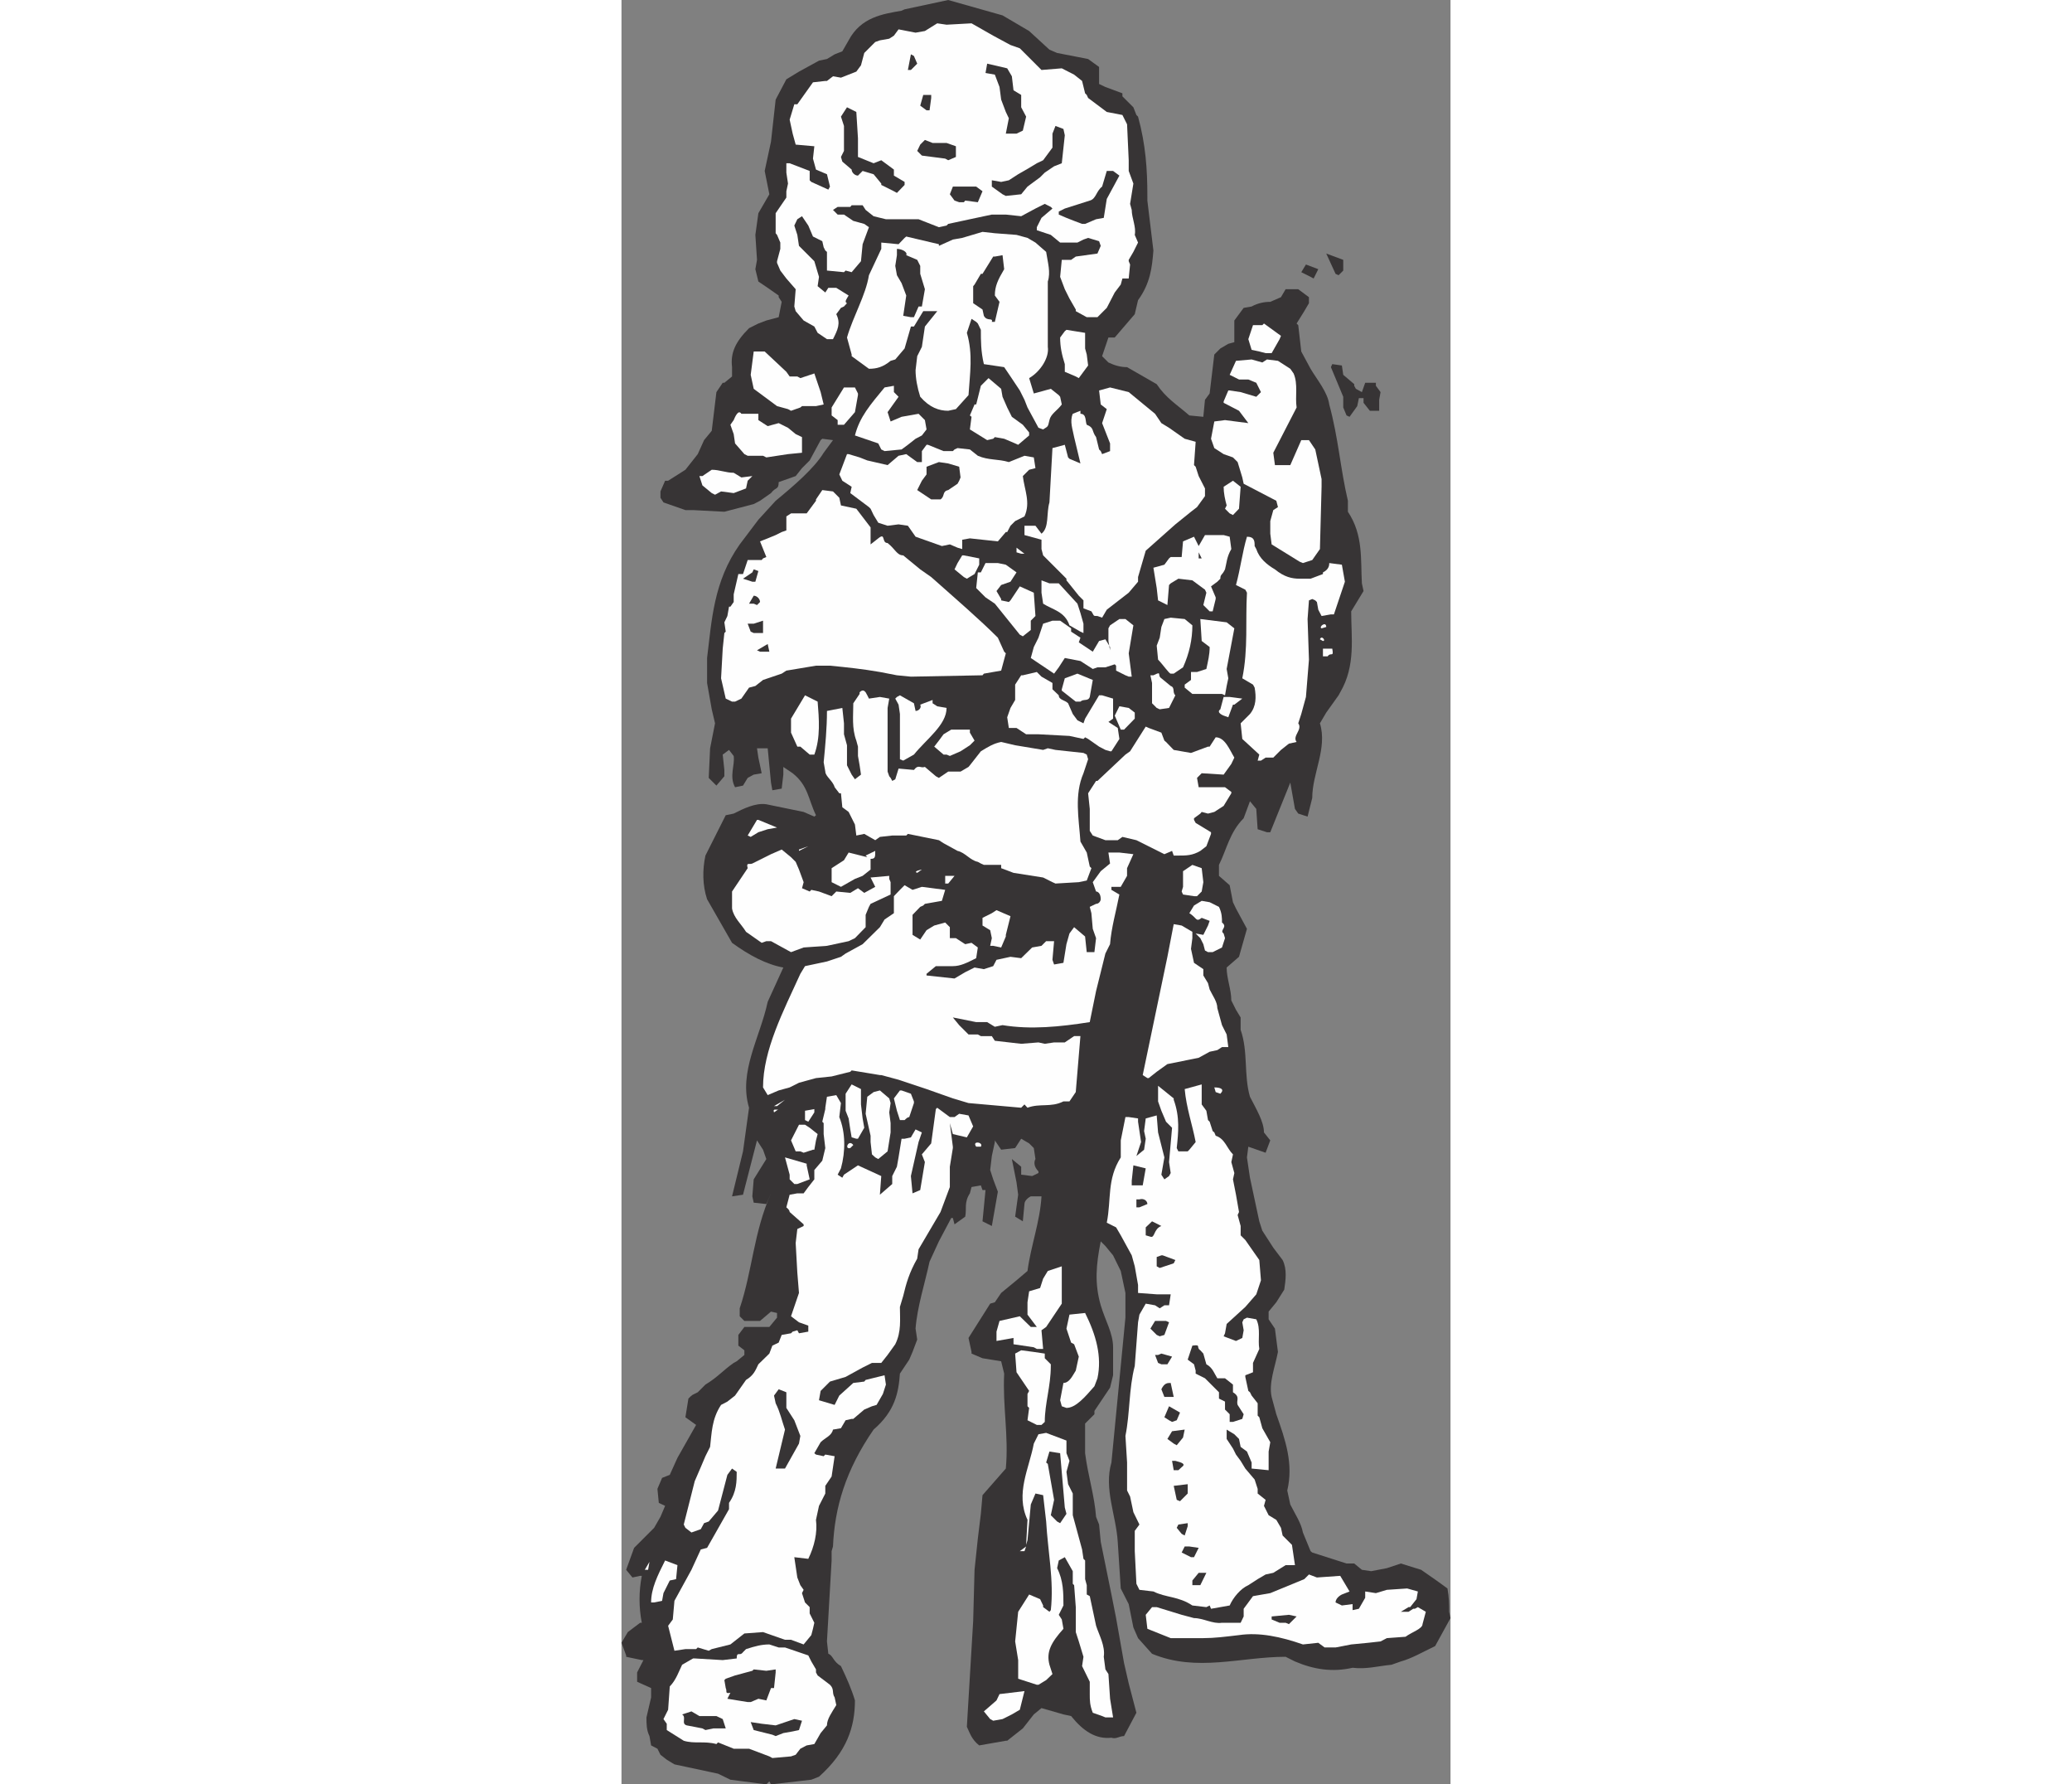 <?xml version="1.0" encoding="UTF-8"?>
<!DOCTYPE svg PUBLIC "-//W3C//DTD SVG 1.1//EN" "http://www.w3.org/Graphics/SVG/1.1/DTD/svg11.dtd">
<!-- Creator: CorelDRAW -->
<svg xmlns="http://www.w3.org/2000/svg" xml:space="preserve" width="7.848in" height="6.757in" version="1.1" style="shape-rendering:geometricPrecision; text-rendering:geometricPrecision; image-rendering:optimizeQuality; fill-rule:evenodd; clip-rule:evenodd"
viewBox="0 0 6128.43 13187.68"
 xmlns:xlink="http://www.w3.org/1999/xlink"
 xmlns:xodm="http://www.corel.com/coreldraw/odm/2003">
 <rect x="0" y="0" width="6128.43" height="13187.68" fill="#808080" stroke="none"/>
 <defs>
  <style type="text/css">
   <![CDATA[
    .fil1 {fill:#FEFEFE}
    .fil0 {fill:#373435}
   ]]>
  </style>
 </defs>
 <g id="Outline_x0020_3">
  <g id="_2008572200416">
   <path class="fil0" d="M1070.75 13187.68l-265.66 -34.47 -91.26 -44.61 -322.44 -68.95 -56.78 -34.47 -46.64 -36.5 -22.31 -44.61 -46.64 -24.34 -12.17 -68.95 0 0c-22.3,-44.61 -22.3,-91.26 -22.3,-137.9l0 0 34.47 -148.04 0 -68.95 -103.43 -46.64 0 -68.95 46.64 -91.26 0 0c-12.16,0 -12.16,0 -12.16,0l0 0 -115.6 -24.34 0 0c0,-10.14 0,-10.14 0,-10.14l0 0 -34.47 -93.28 46.64 -79.09 91.26 -68.95 0 0c12.17,0 12.17,0 12.17,0 -22.31,-115.6 -22.31,-231.19 0,-346.78 -12.17,0 -12.17,0 -12.17,0l0 0 -56.78 12.16 -46.64 -56.78 58.81 -162.24 148.04 -148.04 46.64 -81.12 34.47 -81.12 -46.64 -22.3 -10.14 -103.43 34.47 -81.12 56.78 -22.3 56.78 -125.74 137.9 -243.35 -79.09 -56.78 22.31 -137.9 0 0c34.47,-34.47 22.3,-22.3 68.95,-46.64l0 0 56.78 -56.78 0 0c93.29,-56.78 127.76,-103.43 208.88,-160.21 22.31,-12.16 22.31,-12.16 22.31,-12.16l0 0 56.78 -46.64 0 -34.48 -44.62 -34.47 0 -79.09 44.62 -58.81 81.12 0 103.42 0 56.78 -68.95 0 -34.47 -44.61 -10.14 -81.12 68.95 0 0c-12.17,0 -12.17,0 -12.17,0l0 0 -103.42 0 -34.48 -34.47 0 -58.81 0 0c93.29,-275.8 103.43,-563.77 231.19,-849.7l0 0 -34.47 79.09 -93.29 -10.14 -10.14 -46.64 10.14 -125.73 93.29 -150.07 -24.34 -68.95 -44.61 -68.95 -103.42 401.53 -81.12 12.17 81.12 -332.58 44.61 -322.44 0 0c-79.09,-265.66 81.12,-517.12 137.9,-782.78l0 0 115.59 -253.5 0 0c-125.73,-22.3 -253.49,-91.26 -379.22,-182.51l0 0 -184.54 -322.43 0 0c-34.47,-103.43 -34.47,-219.02 -12.17,-322.44l0 0 150.07 -298.11 58.81 -12.17 0 0c68.95,-34.47 160.21,-81.12 241.33,-68.95l0 0 275.8 56.78 79.09 34.48 0 0c12.17,-10.14 12.17,-10.14 12.17,-10.14 -56.78,-115.6 -56.78,-219.02 -172.38,-310.27l0 0 -68.95 -46.64 0 56.78 -12.17 103.42 -68.95 12.17 -10.14 -56.78 -24.33 -253.49 -79.09 0 10.14 68.95 12.17 56.78 12.17 58.81 -58.81 10.14 -44.61 24.33 -34.47 56.78 -58.81 12.16 0 0c-44.61,-81.12 0,-162.23 -10.14,-231.18l0 0 -34.47 -44.61 -46.64 34.47 12.17 113.56 0 46.64 -58.81 68.95 -56.78 -56.78 10.14 -219.02 36.5 -184.54 -24.33 -103.42 -34.47 -194.68 0 -184.54 0 0c34.47,-275.8 46.64,-563.77 241.32,-839.57l0 0 137.9 -182.51 127.76 -139.93 0 0c137.9,-113.56 285.94,-241.32 354.89,-354.89l0 0 68.95 -93.28 -79.09 -10.14 0 0c-12.16,10.14 -12.16,10.14 -12.16,10.14l0 0 -81.12 150.06 -56.78 56.78 -46.64 58.81 -125.73 44.62 0 0c0,58.81 -22.31,34.47 -56.78,81.12l0 0 -81.12 56.78 -46.64 24.34 -216.99 56.78 -231.19 -12.17 -56.78 0 -162.23 -56.78 -22.3 -34.47 0 -46.64 34.47 -79.09 0 0c22.3,0 22.3,0 22.3,0l0 0 127.76 -81.12 91.26 -115.6 46.64 -103.42 56.78 -68.95 34.47 -285.94 46.64 -68.95 0 0c12.17,0 12.17,0 12.17,0l0 0 56.78 -46.64 0 -68.95 0 0c-12.17,-103.43 22.3,-184.54 125.73,-287.97l0 0 68.95 -34.47 58.81 -22.31 91.26 -24.33 22.3 -113.56 -22.3 -34.48 0 0c0,-12.16 0,-12.16 0,-12.16l0 0 -81.12 -56.78 -68.95 -46.64 -22.3 -91.26 12.16 -68.95 -12.16 -184.54 22.3 -160.21 81.12 -139.92 -34.47 -172.37 46.64 -216.99 34.47 -310.27 79.09 -150.06 93.28 -56.78 148.04 -81.12 58.81 -12.17 56.78 -34.47 56.78 -22.31 46.64 -81.12 0 0c91.26,-172.37 253.49,-194.68 391.39,-219.02 22.31,-10.14 22.31,-10.14 22.31,-10.14l0 0 322.44 -68.95 401.53 113.57 196.71 115.59 150.06 137.9 56.78 24.33 229.16 44.61 81.12 58.81 0 34.47 0 91.26 46.64 22.31 125.73 46.64 0 22.31 81.12 81.12 22.31 56.78 0 0c12.17,12.17 12.17,12.17 12.17,12.17 56.78,206.85 68.95,391.39 68.95,586.07 0,34.48 0,34.48 0,34.48l0 0 44.61 369.08 0 0c-10.14,125.73 -22.3,241.33 -113.56,367.06l0 0 -24.34 103.43 -148.04 172.37 -46.64 0 -46.64 137.9 46.64 46.64 0 0c46.64,22.31 91.26,34.48 137.9,34.48l0 0 219.02 125.73 0 0c68.95,103.43 148.04,150.06 241.32,231.19l0 0 103.43 10.13 12.16 -125.73 34.48 -46.64 34.47 -287.96 44.61 -44.61 58.81 -34.47 44.61 -12.17 0 -160.21 68.95 -93.28 58.81 -10.14 0 0c44.61,-24.34 91.26,-34.47 137.9,-34.47l0 0 79.09 -34.48 34.47 -58.81 93.29 0 79.09 58.81 0 44.61 -34.47 58.81 -56.78 91.26 0 0c12.17,12.17 12.17,12.17 12.17,12.17l0 0 22.3 194.68 68.95 127.76 0 0c46.64,79.09 125.73,172.37 137.9,263.63 68.95,253.5 81.12,470.48 137.9,711.81l0 0 0 81.12 0 0c115.59,172.37 93.28,356.91 103.42,529.29l0 0 12.17 56.78 -91.26 150.07 0 0c0,194.68 34.47,401.53 -81.12,598.24 -12.17,22.31 -12.17,22.31 -12.17,22.31l0 0 -91.26 127.76 -46.64 79.09 0 0c56.78,184.54 -56.78,369.09 -56.78,551.6l0 0 -34.48 137.9 -68.95 -22.31 -24.33 -34.47 -34.48 -194.68 -148.04 367.06 0 0c-24.34,0 -24.34,0 -24.34,0l0 0 -68.95 -22.31 -10.14 -150.06 -46.64 -56.78 -46.64 125.73 0 0c-103.43,103.43 -125.73,231.19 -182.51,344.75l0 0 0 81.12 79.09 68.95 24.34 125.73 22.3 46.64 81.12 150.06 -58.81 206.85 -91.26 79.09 0 0c0,81.12 34.47,162.24 34.47,243.36l0 0 34.47 68.95 34.48 56.78 0 91.26 0 0c56.78,162.23 22.3,334.61 68.95,494.82 46.64,91.26 103.43,184.54 103.43,263.63l0 0 46.64 58.81 -34.48 91.26 -127.76 -44.61 -10.14 79.09 22.31 150.06 68.95 322.44 22.31 68.95 81.12 125.74 68.95 91.26 0 0c34.47,68.95 22.3,150.06 12.16,219.02l0 0 -58.81 93.28 -56.78 68.95 0 56.78 46.64 68.95 22.3 172.37 0 0c-22.3,115.59 -68.95,229.16 -46.64,332.58l0 0 34.48 127.76 0 0c68.95,194.68 127.76,367.05 81.12,563.77l0 0 22.3 103.43 0 0c34.48,68.95 81.12,137.89 93.29,206.85l0 0 56.78 137.9 0 0c12.17,10.14 12.17,10.14 12.17,10.14l0 0 253.49 81.12 56.78 0 56.78 46.64 68.95 10.14 115.59 -22.31 103.43 -34.47 150.06 46.64 113.57 79.09 81.12 58.81 0 0c12.17,68.95 12.17,115.59 12.17,172.37l0 0 10.14 46.64 -113.57 206.85 0 0c-93.29,44.61 -172.37,91.26 -253.49,113.56l0 0 -68.95 24.34 0 0c-103.42,10.14 -184.54,34.47 -287.96,22.3 -150.07,34.48 -287.97,12.17 -425.87,-46.64l0 0 -68.95 -34.47 0 0c-332.58,0 -655.02,115.6 -987.61,-22.3l0 0 -103.42 -115.6 -34.48 -79.09 -34.47 -172.37 -58.81 -115.59 -22.31 -344.75 0 0c-12.17,-196.71 -103.43,-391.39 -46.64,-586.07l0 0 103.43 -1070.75 0 -182.51 -34.47 -162.23 -56.78 -115.6 -56.78 -68.95 -34.47 -34.47 0 0c-34.47,172.37 -46.64,310.27 0,472.51 34.47,115.59 91.26,206.85 91.26,310.27l0 0 0 91.26 0 115.59 -22.31 91.26 -115.59 172.37 0 0c0,24.34 0,24.34 0,24.34l0 0 -68.95 68.95 0 91.26 0 68.95 0 58.81 0 0c22.3,172.37 68.95,310.27 81.12,470.48l0 0 22.3 56.78 12.17 127.76 79.09 389.37 34.47 174.4 58.81 332.58 34.47 150.07 56.78 216.99 -91.26 172.37 0 0c-34.47,0 -58.81,24.33 -93.29,12.17 -113.56,12.16 -206.85,-46.64 -298.11,-160.21l0 0 -56.78 -12.16 -162.23 -46.64 -56.78 46.64 -81.12 103.42 -115.59 91.26 0 0c-10.14,0 -10.14,0 -10.14,0l0 0 -196.71 34.47 0 0c-56.77,-44.61 -68.94,-91.26 -91.25,-137.89l0 0 46.64 -780.76 10.14 -379.22 24.33 -231.19 22.31 -182.51 12.17 -137.9 172.37 -196.71 0 0c22.3,-241.33 -24.34,-460.34 -12.17,-701.67l0 0 -22.3 -91.26 -137.9 -22.31 -81.11 -34.47 0 0c0,-12.17 0,-12.17 0,-12.17l0 0 -22.31 -103.43 160.2 -253.49 34.48 -10.14 46.64 -68.95 113.56 -93.29 81.12 -68.95 0 0c24.34,-184.54 93.29,-367.06 103.43,-551.6l0 0 -79.09 0 0 0c-24.34,12.17 -46.64,34.47 -46.64,56.78l0 0 -12.17 127.76 -56.78 -34.47 22.31 -162.24 -12.17 -91.26 -34.47 -172.37 68.95 56.78 0 58.81 81.12 10.14 46.64 -22.31 0 0c0,-12.17 0,-12.17 0,-12.17 -34.47,-34.47 -34.47,-68.95 -22.3,-91.26l0 0 -12.17 -81.12 -34.47 -34.47 -58.81 -34.47 -44.61 68.95 -103.42 12.17 -46.64 -68.95 0 0c0,12.17 0,12.17 0,12.17l0 0 -22.31 103.43 -12.17 103.42 22.31 68.95 34.47 91.26 -44.61 253.49 -68.95 -34.47 22.3 -231.19 0 0c-22.3,0 -22.3,0 -22.3,0 -12.17,-34.47 -12.17,-34.47 -12.17,-34.47l0 0 -68.94 12.17 -12.17 46.64 0 0c-44.61,68.95 -22.31,113.56 -34.47,172.37l0 0 -79.09 56.78 -12.16 -46.64 0 0c-12.17,0 -12.17,0 -12.17,0l0 0 -91.26 172.37 -68.95 150.06 0 0c-34.48,160.21 -91.26,334.61 -103.43,494.82l0 0 12.17 81.12 -34.48 91.26 -24.33 56.78 -68.95 103.43 0 0c-10.14,137.89 -34.48,275.8 -194.68,413.7 -206.85,300.13 -287.97,575.94 -300.13,863.91 -10.14,34.47 -10.14,34.47 -10.14,34.47l0 0 0 68.95 -34.47 598.25 10.14 91.26 0 0c34.47,12.16 34.47,56.78 93.28,91.26 44.61,93.28 79.09,172.37 103.43,253.49 0,194.68 -58.81,379.22 -265.66,563.77l0 0 -56.78 22.31 -298.11 34.47 -12.17 -22.31 -22.3 22.31z"/>
   <path class="fil1" d="M1093.06 12980.83l-150.06 -56.78 -113.57 0 -115.59 -46.64 0 0c-12.17,12.17 -12.17,12.17 -12.17,12.17 -91.26,-24.34 -160.2,0 -241.32,-24.34l0 0 -125.74 -79.09 0 -46.64 -24.33 -34.47 34.47 -68.95 12.17 -172.37 0 0c46.64,-46.64 68.95,-115.59 91.26,-160.2l0 0 81.12 -46.64 0 0c12.17,0 12.17,0 12.17,0l0 0 206.85 12.17 103.43 -12.17 0 0c0,-56.78 22.3,-12.17 46.64,-46.64 22.3,-22.31 22.3,-22.31 22.3,-22.31 68.95,-22.3 115.6,-34.47 172.37,-34.47l0 0 68.95 22.31 46.64 0 172.37 58.81 22.3 44.61 34.48 58.81 0 0c0,22.31 0,22.31 0,22.31 12.16,22.3 12.16,22.3 12.16,22.3l0 0 91.26 68.95 0 0c34.47,34.47 12.17,58.81 34.47,93.28l0 0 12.17 56.78 0 0c-34.47,56.78 -68.95,103.43 -68.95,150.07l0 0 -46.64 56.78 -46.64 81.12 -56.78 10.13 -46.64 24.34 -34.47 44.61 -34.47 12.17 -137.9 12.16 -22.31 -12.16z"/>
   <polygon class="fil0" points="1115.37,12820.62 977.47,12786.15 955.16,12727.34 1036.28,12739.51 1139.7,12751.67 1277.6,12705.03 1334.38,12717.2 1312.08,12786.15 1265.43,12796.29 1196.48,12808.45 1139.7,12830.76 "/>
   <path class="fil0" d="M598.25 12773.98l-115.6 -22.3 0 0c-44.61,-12.17 0,-58.81 -34.47,-81.12l0 0 68.95 -22.31 58.81 34.47 0 0c10.14,0 10.14,0 10.14,0l0 0 115.59 0 46.64 22.31 22.31 68.95 -91.26 0 -58.81 12.17 -22.3 -12.17z"/>
   <polygon class="fil1" points="2725.54,12705.03 2678.9,12648.25 2772.19,12567.13 2794.5,12520.49 2979.04,12498.18 2944.56,12636.08 2885.75,12670.56 2816.8,12705.03 2747.85,12717.2 "/>
   <path class="fil1" d="M3552.94 12682.72l-68.95 -24.33 0 0c-22.3,-56.78 -22.3,-91.26 -22.3,-137.9l0 0 0 -91.26 -56.78 -115.59 10.14 -68.95 -34.47 -113.56 -22.31 -68.95 0 -93.29 0 -91.26 -12.17 -162.23 0 0c-10.13,-10.14 -10.13,-10.14 -10.13,-10.14l0 0 0 -93.28 -58.81 -103.43 -44.61 24.33 -12.17 56.78 0 0c46.64,91.26 46.64,184.54 46.64,275.8l0 0 -34.47 68.95 22.3 34.47 12.17 68.95 0 0c-93.29,103.43 -127.76,172.37 -103.43,265.66l0 0 22.31 68.95 -46.64 44.61 -56.78 34.48 0 0c-12.16,0 -12.16,0 -12.16,0l0 0 -137.9 -44.62 0 0c0,-12.16 0,-12.16 0,-12.16l0 0 0 -125.73 -22.31 -137.9 22.31 -219.02 81.12 -127.76 81.12 34.47 22.31 46.64 0 0c0,12.16 0,12.16 0,12.16l0 0 46.64 34.48 0 0c10.14,-12.17 10.14,-12.17 10.14,-12.17 24.34,-219.02 -22.3,-436.01 -34.47,-655.02l0 0 -22.3 -194.68 -56.78 -12.17 -34.47 81.12 -24.34 263.63 -10.14 34.47 10.14 -184.54 0 0c-91.26,-194.68 12.17,-379.22 46.64,-563.77l0 0 34.47 -68.95 56.78 -10.13 150.07 56.78 0 93.29 22.3 56.78 -22.3 81.12 12.16 91.26 34.48 68.95 0 103.43 0 56.78 68.95 253.49 10.14 68.95 0 0c12.17,12.16 12.17,12.16 12.17,12.16l0 0 0 79.09 0 58.81 12.16 44.61 0 68.95 0 0c22.31,12.16 22.31,12.16 22.31,12.16l0 0 46.64 219.02 0 0c22.3,68.95 68.95,150.07 56.78,229.16l0 0 12.17 93.29 22.31 34.47 12.16 182.51 22.31 137.9 -56.78 0 -24.33 -10.14z"/>
   <path class="fil0" d="M932.85 12579.3l-150.07 -24.34 22.31 -44.61 0 0c-44.61,10.14 -22.31,-12.17 -34.47,-34.47l0 0 -10.14 -58.81 0 0c10.14,-10.14 10.14,-10.14 10.14,-10.14l0 0 68.95 -24.33 127.76 -34.47 0 0c10.14,-10.14 10.14,-10.14 10.14,-10.14l0 0 93.29 10.14 68.95 -10.14 0 0c0,22.31 0,22.31 0,22.31l0 0 -12.16 115.59 0 0c-22.31,0 -22.31,0 -22.31,0l0 0 -34.47 91.26 -58.81 -12.17 -56.78 24.34 -22.3 0z"/>
   <path class="fil1" d="M644.88 12200.07c0,0 0,0 0,0l0 0 -81.12 -24.33 0 0c-12.16,12.16 -12.16,12.16 -12.16,12.16l0 0 -79.09 0 -81.12 12.17 -46.64 -184.54 34.48 -46.64 12.16 -137.89 125.73 -229.16 68.95 -150.07 46.64 -12.17 58.81 -103.42 103.43 -182.51 0 -46.64 0 0c56.78,-81.12 56.78,-160.21 56.78,-229.16l0 0 -34.47 -24.33 -34.48 46.64 -68.95 263.63 -68.95 81.12 -34.47 12.16 -24.33 44.62 -68.95 24.33 -44.61 -34.47 -12.16 -24.34 81.12 -320.41 44.61 -103.42 34.47 -81.12 34.47 -68.95 0 0c12.17,-103.42 12.17,-206.85 81.12,-310.27l0 0 46.64 -24.33 56.78 -44.61 81.12 -115.6 0 0c56.78,-34.47 68.95,-68.95 91.26,-115.59l0 0 81.12 -79.09 22.31 -58.81 46.64 -22.3 22.3 -56.78 68.95 -12.17 0 0c12.16,-12.16 12.16,-12.16 12.16,-12.16 34.48,-10.14 34.48,-10.14 34.48,-10.14 12.16,22.3 12.16,22.3 12.16,22.3l0 0 68.95 -12.16 0 -44.62 -68.95 -24.33 -58.81 -44.61 58.81 -172.37 -12.16 -150.07 -12.17 -219.02 12.17 -103.42 46.64 -22.31 0 0c0,-12.17 0,-12.17 0,-12.17l0 0 -103.43 -91.26 0 0c0,-12.16 -12.17,-24.33 -24.33,-34.47l0 0 24.33 -93.29 56.78 -10.13 46.64 0 34.47 -46.64 44.61 -56.78 0 -68.95 58.81 -68.95 22.31 -93.29 -12.17 -103.42 0 -81.12 0 0c-10.14,-10.13 -10.14,-10.13 -10.14,-10.13l0 0 22.31 -93.29 0 0c0,-10.14 0,-10.14 0,-10.14l0 0 12.17 -81.12 68.95 -12.17 34.47 58.81 -12.16 103.42 0 0c46.64,113.57 46.64,253.5 12.16,379.23l0 0 -24.33 46.64 34.47 22.3 0 0c12.17,-22.3 12.17,-22.3 12.17,-22.3l0 0 103.43 -68.95 172.37 79.09 -10.14 137.89 91.26 -79.09 0 -58.81 34.47 -68.95 12.17 -68.95 22.3 -137.9 0 0c22.31,0 22.31,0 22.31,0l0 0 46.64 -10.14 34.47 -58.81 46.64 22.31 -24.34 70.98 -56.78 251.47 12.16 127.76 56.78 -24.34 34.47 -206.85 -22.3 -56.78 68.95 -81.12 34.47 -253.49 0 0c10.14,-10.14 10.14,-10.14 10.14,-10.14l0 0 93.29 68.95 34.47 0 34.48 -24.33 68.95 12.17 34.47 81.12 -46.64 81.12 -103.42 -24.33 -22.31 -81.12 22.31 174.4 0 0c0,10.14 0,10.14 0,10.14l0 0 -22.31 137.9 0 150.07 -68.95 184.54 -162.24 275.8 -10.13 68.95 0 0c-58.81,103.42 -81.12,182.51 -103.43,275.8l0 0 -24.33 81.12 0 0c0,91.26 12.16,182.51 -34.48,275.8l0 0 -56.78 79.09 -46.64 58.81 -68.95 0 -68.95 34.47 -125.73 68.95 -115.6 34.47 -68.95 68.95 -12.17 68.95 115.59 34.47 34.48 -68.95 103.42 -93.29 81.12 -10.14 0 0c10.14,-12.17 10.14,-12.17 10.14,-12.17l0 0 139.93 -34.47 10.14 68.95 -22.31 68.95 -46.64 81.12 -34.47 10.14 -56.78 24.33 -81.12 68.95 0 0c-12.16,0 -12.16,0 -12.16,0l0 0 -44.61 10.14 -34.48 58.81 -58.81 10.14 0 0c-10.14,46.64 -56.78,58.81 -91.26,93.29l0 0 -46.64 81.12 0 0c12.17,10.14 12.17,10.14 12.17,10.14l0 0 56.78 12.17 0 0c12.17,-12.17 12.17,-12.17 12.17,-12.17l0 0 68.95 12.17 -22.3 150.06 -46.64 68.95 0 56.78 -46.64 91.26 -22.3 103.43 0 0c12.16,93.29 -12.17,196.71 -56.78,287.97l0 0 -103.43 -12.17 22.31 150.06 22.3 56.78 24.34 34.47 0 0c-12.17,24.34 -12.17,24.34 -12.17,24.34l0 0 22.3 68.95 34.48 34.47 0 46.64 34.47 68.95 -10.14 44.61 -12.17 46.64 -56.78 68.95 -93.29 -34.47 -44.61 0 -162.24 -56.78 -137.89 10.14 -103.43 81.12 -137.9 34.47 -22.31 12.17z"/>
   <path class="fil1" d="M5254.38 12175.74l-56.78 0 -46.64 -34.47 -113.57 12.16 0 0c-162.23,-56.78 -322.44,-91.26 -472.51,-68.95 -103.43,12.16 -182.51,22.3 -263.63,22.3l0 0 -241.33 0 -172.37 -68.95 -12.17 -103.43 46.64 -56.78 34.48 0 184.54 56.78 91.26 24.34 0 0c68.95,0 137.9,44.61 206.85,34.47l0 0 137.9 0 22.3 -46.64 0 -56.78 68.95 -93.29 127.76 -22.3 251.46 -103.43 34.47 -34.47 58.81 22.3 172.37 -12.16 68.95 115.59 -56.78 22.31 0 0c-24.34,12.16 -46.64,34.47 -46.64,58.81l0 0 46.64 22.31 79.09 -10.14 0 44.61 46.64 -10.14 46.64 -81.12 0 -46.64 79.09 12.17 81.12 -24.34 150.07 -10.13 79.09 22.3 -10.14 56.78 -46.64 58.81 0 0c-12.16,0 -12.16,0 -12.16,0l0 0 -56.78 34.48 56.78 0 34.47 -22.31 0 0c12.16,0 12.16,0 12.16,0 22.31,-12.17 22.31,-12.17 22.31,-12.17l0 0 58.81 34.48 -24.34 91.26 0 0c0,34.47 -79.09,58.81 -125.73,93.28l0 0 -137.9 10.14 -46.64 24.34 -91.26 10.14 -125.73 12.16 -115.59 22.31 -24.34 0z"/>
   <path class="fil0" d="M4909.63 11993.23l-44.61 0 -58.81 -24.34 0 0c0,-22.3 0,-22.3 0,-22.3l0 0 127.76 -12.17 56.78 12.17 -56.78 56.78 -24.33 -10.14z"/>
   <path class="fil1" d="M4323.56 11877.63l-103.42 -12.16 0 0c-103.43,-68.95 -194.68,-56.78 -287.97,-103.43l0 0 -103.42 -12.17 -22.31 -44.61 -12.17 -241.32 0 -103.43 0 -46.64 34.48 -46.64 -44.62 -91.26 -24.33 -115.59 -22.3 -44.61 0 -150.07 0 -56.78 -12.17 -196.71 0 0c34.47,-172.37 24.33,-344.75 68.95,-517.12l0 0 24.34 -322.44 10.14 -56.78 46.64 -81.12 68.95 12.17 34.47 22.3 34.47 -22.3 34.48 0 12.16 -81.12 -103.42 0 -137.9 -10.14 0 -58.81 -24.34 -137.9 -22.3 -81.12 -81.12 -148.04 -34.48 -58.81 -68.95 -34.47 0 0c34.47,-172.37 0,-320.41 103.43,-482.65l0 0 0 -125.74 34.47 -172.37 0 0c24.33,0 24.33,0 24.33,0l0 0 68.95 10.14 0 0c0,24.34 0,24.34 0,24.34l0 0 22.3 150.06 -34.47 103.43 56.78 -46.64 12.16 -81.12 -12.16 -56.78 12.16 -93.29 81.12 -22.3 10.13 125.73 46.64 184.54 -22.3 127.76 22.3 34.47 34.48 -24.33 0 0c12.16,-22.31 12.16,-22.31 12.16,-22.31l0 0 -12.16 -81.12 22.3 -253.49 -44.61 -44.61 -34.47 -81.12 -24.34 -68.95 0 -115.59 115.6 93.28 0 0c0,10.14 0,10.14 0,10.14 46.64,127.76 34.47,241.33 22.3,356.92 12.17,24.34 12.17,24.34 12.17,24.34l0 0 68.95 0 0 0c12.17,-12.17 12.17,-12.17 12.17,-12.17l0 0 46.64 -56.78 0 0c-24.33,-127.76 -68.95,-253.49 -81.12,-391.39l0 0 125.73 -34.47 0 148.04 34.47 46.64 12.17 68.95 0 0c12.17,12.17 12.17,12.17 12.17,12.17l0 0 22.3 68.95 0 0c12.17,10.14 12.17,10.14 12.17,10.14 10.14,24.33 10.14,24.33 10.14,24.33 68.95,22.31 81.12,91.26 127.76,137.9l0 0 -12.17 56.78 22.31 81.12 -10.14 46.64 22.3 113.56 22.31 127.76 0 0c-10.14,22.31 -10.14,22.31 -10.14,22.31l0 0 22.31 81.12 0 68.95 34.47 34.47 103.42 148.04 12.17 150.06 -34.47 103.43 -81.12 93.29 -137.9 125.73 -12.17 68.95 0 0c-10.14,22.31 -10.14,22.31 -10.14,22.31l0 0 91.26 34.47 46.64 -22.31 10.14 -56.78 -10.14 -58.81 0 0c10.14,-22.3 10.14,-22.3 10.14,-22.3 24.33,-12.17 24.33,-12.17 24.33,-12.17l0 0 68.95 12.17 0 0c34.47,68.95 10.14,150.06 22.3,219.02l0 0 -46.64 103.42 0 68.95 -56.78 22.3 0 0c0,12.17 0,12.17 0,12.17l0 0 22.3 103.43 0 0c12.17,10.13 12.17,10.13 12.17,10.13 12.17,24.34 12.17,24.34 12.17,24.34l0 0 44.61 56.78 0 91.26 0 0c12.16,12.16 12.16,12.16 12.16,12.16l0 0 22.31 81.12 58.81 103.43 -12.17 68.95 0 137.9 -125.73 -12.16 0 -44.61 -34.48 -81.12 -46.64 -34.47 -12.17 -58.81 -34.47 -34.48 -56.78 -34.47 0 68.95 46.64 70.98 22.3 44.61 34.48 46.64 34.47 56.78 68.95 81.12 22.31 68.95 0 34.47 58.81 46.64 -12.16 44.61 34.47 68.95 56.78 34.47 34.47 58.81 12.17 56.78 68.95 68.95 22.31 150.06 -68.95 0 -91.26 56.78 -56.78 12.17 -58.81 34.47 -68.95 44.61 0 0c-56.78,24.34 -113.56,93.29 -137.9,150.07l0 0 -137.89 24.33 -10.14 -24.33 -24.34 12.16z"/>
   <path class="fil1" d="M219.02 11843.16c0,-103.42 46.64,-196.71 103.43,-310.27l0 0 91.26 34.47 -10.14 103.43 -46.64 10.14 -46.64 93.29 -10.14 56.78 -58.81 12.16 -22.31 0z"/>
   <polygon class="fil0" points="4220.14,11715.4 4220.14,11680.92 4266.78,11624.14 4323.56,11624.14 4278.94,11715.4 4244.47,11715.4 "/>
   <polygon class="fil1" points="172.37,11601.83 206.85,11543.02 196.71,11601.83 "/>
   <polygon class="fil0" points="4210,11508.55 4141.04,11474.07 4163.35,11429.46 4197.83,11429.46 4266.78,11439.59 4232.3,11508.55 "/>
   <path class="fil1" d="M2944.56 11463.93l46.64 -34.47 0 0c-12.16,34.47 -12.16,34.47 -12.16,34.47l0 0 -34.48 0z"/>
   <path class="fil0" d="M4141.04 11336.17l-36.5 -44.61 0 0c12.17,-24.34 12.17,-24.34 12.17,-24.34l0 0 68.95 -10.14 0 0c0,22.31 0,22.31 0,22.31l0 0 -22.3 68.95 -22.31 -12.16z"/>
   <path class="fil0" d="M3220.36 11244.92l-46.64 -46.64 24.34 -113.57 -46.64 -265.66 0 0c-12.17,-10.13 -12.17,-10.13 -12.17,-10.13l0 0 24.33 -81.12 79.09 12.17 34.47 401.53 12.17 46.64 -46.64 68.95 -22.31 -12.16z"/>
   <path class="fil0" d="M4104.54 11084.71c0,0 0,0 0,0l0 0 -22.3 -103.42 103.42 -12.17 0 68.95 -56.78 56.78 -24.34 -10.14z"/>
   <path class="fil0" d="M1174.17 10853.52l-34.47 0 68.95 -287.97 0 0c-24.34,-68.95 -34.48,-125.73 -68.95,-194.68l0 0 -12.16 -56.78 34.47 -46.64 56.78 22.3 0 0c0,12.17 0,12.17 0,12.17l0 0 0 103.43 58.81 91.26 44.61 115.59 -10.14 56.78 -103.42 184.54 -12.17 0 -22.31 0z"/>
   <path class="fil0" d="M4082.24 10865.69l-12.17 -68.95 0 0c24.33,0 24.33,0 24.33,0 46.64,12.17 81.12,22.3 46.64,46.64 -24.33,22.3 -24.33,22.3 -24.33,22.3l0 0 -34.47 0z"/>
   <polygon class="fil0" points="4082.24,10668.98 4035.59,10634.51 4070.07,10577.72 4163.35,10565.55 4151.18,10624.37 4104.54,10681.15 "/>
   <path class="fil1" d="M3070.3 10531.08l-68.95 -34.47 12.17 -91.26 0 0c-12.17,-12.17 -12.17,-12.17 -12.17,-12.17l0 0 0 -91.26 0 0c12.17,-22.3 12.17,-22.3 12.17,-22.3l0 0 -46.64 -68.95 -46.64 -68.95 -10.14 -137.9 44.61 -24.34 93.29 12.17 81.12 12.17 0 34.47 44.61 44.61 0 0c0,12.17 0,12.17 0,12.17 0,150.06 -44.61,275.8 -44.61,413.7 -24.33,22.31 -24.33,22.31 -24.33,22.31l0 0 -34.47 0z"/>
   <polygon class="fil0" points="4047.76,10496.61 4013.28,10474.3 4047.76,10393.18 4128.88,10439.82 4104.54,10496.61 4070.07,10508.77 "/>
   <path class="fil0" d="M4495.93 10508.77l0 -56.78 -34.47 -34.48 0 -58.81 -44.61 -22.31 0 -46.64 -103.43 -103.42 -68.95 -34.47 0 0c0,-22.31 0,-22.31 0,-22.31l0 0 -12.17 -46.64 -46.64 -34.47 34.48 -103.43 0 0c68.95,-10.14 24.33,12.17 58.81,34.47 22.31,24.34 22.31,24.34 22.31,24.34l0 0 22.3 79.09 0 0c46.64,24.33 58.81,68.95 81.12,103.43l0 0 56.78 0 58.81 46.64 0 56.78 0 0c56.78,34.48 22.3,58.81 34.47,93.29l0 0 44.61 68.95 0 0c-10.14,34.47 -10.14,34.47 -10.14,34.47l0 0 -68.95 22.3 -24.34 0z"/>
   <path class="fil1" d="M3254.83 10393.18l-12.16 -44.61 24.33 -127.76 0 0c44.61,0 68.95,-56.78 91.26,-91.26l0 0 22.31 -103.43 -34.48 -91.26 0 0c-22.3,-12.16 -22.3,-12.16 -22.3,-12.16l0 0 -34.47 -103.43 22.3 -103.43 115.6 -12.16 0 0c81.12,162.23 125.73,322.44 91.26,482.65l0 0 -22.31 58.81 0 0c-68.95,79.09 -137.9,160.21 -206.85,160.21l0 0 -34.48 -12.17z"/>
   <path class="fil0" d="M4013.28 10324.23l-22.3 -56.78 0 0c22.3,-46.64 44.61,-46.64 68.95,-46.64l0 0 22.31 103.43 -46.64 0 -22.31 0z"/>
   <path class="fil0" d="M3966.64 10072.76c0,0 0,0 0,0l0 0 -22.3 -58.81 0 0c22.3,0 22.3,0 22.3,0 24.34,-10.14 24.34,-10.14 24.34,-10.14l0 0 79.09 22.3 -34.47 56.78 -44.61 0 -24.34 -10.14z"/>
   <path class="fil1" d="M3047.99 9957.17l-150.06 -22.31 0 -46.64 -125.74 22.31 0 -68.95 22.31 -79.09 150.06 -34.47 81.12 79.09 44.61 0 -68.95 -91.26 0 0c0,-12.16 0,-12.16 0,-12.16l0 0 0 -79.09 12.17 -81.12 81.12 -24.33 22.31 -68.95 34.47 -56.78 103.42 -34.48 0 275.8 -115.59 172.37 -34.47 24.34 12.17 137.9 -46.64 0 -22.31 -12.17z"/>
   <path class="fil0" d="M3956.51 9865.92l-46.64 -46.64 34.47 -56.78 81.12 0 0 0c22.31,10.14 22.31,10.14 22.31,10.14l0 0 -34.48 93.29 -34.47 10.14 -22.3 -10.14z"/>
   <path class="fil0" d="M3956.51 9358.93c0,0 0,0 0,0l0 0 0 -68.95 34.47 -12.17 0 0c10.14,0 10.14,0 10.14,0l0 0 93.28 34.48 0 0c-12.16,24.33 -12.16,24.33 -12.16,24.33l0 0 -103.43 34.47 -22.3 -12.17z"/>
   <path class="fil0" d="M3875.38 9129.78l0 -58.81 46.64 -44.61 68.95 34.47 0 0c-58.81,22.31 -46.64,91.26 -81.12,79.09l0 0 -34.48 -10.13z"/>
   <path class="fil0" d="M3806.44 8922.92l0 -58.81 0 0c22.31,0 22.31,0 22.31,0 34.47,-10.14 58.81,12.16 58.81,34.47l0 0 -58.81 24.33 -22.31 0z"/>
   <path class="fil1" d="M1277.6 8750.55l-34.47 -34.47 0 -34.47 -34.47 -127.76 160.2 46.64 0 0c0,12.16 0,12.16 0,12.16l0 0 22.31 103.43 -91.26 34.47 -22.31 0z"/>
   <polygon class="fil0" points="3771.96,8760.69 3771.96,8726.22 3784.13,8612.65 3875.38,8634.96 3853.08,8760.69 3794.27,8760.69 "/>
   <polygon class="fil1" points="1875.85,8553.84 1851.51,8531.53 1841.37,8440.27 1841.37,8393.63 1804.86,8231.4 1817.03,8105.67 1863.68,8071.19 1910.32,8059.02 1979.27,8117.83 1989.41,8152.31 1979.27,8221.26 1989.41,8300.34 1989.41,8369.3 1967.1,8509.23 1898.15,8566.01 "/>
   <path class="fil1" d="M1322.22 8509.23l-34.47 0 -34.47 -81.12 58.81 -115.59 44.61 0 34.48 22.31 58.81 46.64 -12.16 46.64 -12.17 68.95 0 0c-10.14,0 -10.14,0 -10.14,0l0 0 -68.95 22.3 -24.34 -10.13z"/>
   <path class="fil1" d="M1691.3 8484.89c-46.64,12.17 -12.17,-68.95 22.3,-22.3l0 0 -22.3 22.3z"/>
   <path class="fil1" d="M2622.12 8474.75c-34.47,-46.64 56.78,-34.47 34.47,0l0 0 -34.47 0z"/>
   <path class="fil1" d="M1701.44 8405.8l-10.14 -58.81 -12.17 -81.12 -22.3 -56.78 0 -125.73 44.61 -68.95 68.95 34.47 0 56.78 0 56.78 12.17 103.42 12.16 68.95 -46.64 81.12 0 0c-12.17,0 -12.17,0 -12.17,0l0 0 -34.47 -10.14z"/>
   <path class="fil1" d="M1356.69 8278.04l0 -68.95 68.95 -12.16 0 0c0,24.33 0,24.33 0,24.33l0 0 -44.61 68.95 -24.34 -12.17z"/>
   <path class="fil1" d="M2058.36 8278.04c0,0 0,0 0,0l0 0 -22.31 -68.95 -22.31 -91.26 44.62 -58.81 0 0c12.16,0 12.16,0 12.16,0l0 0 68.95 24.33 22.3 56.78 0 0c0,12.17 0,12.17 0,12.17l0 0 -34.47 103.42 0 0c-10.14,0 -22.31,10.14 -34.47,22.31l0 0 -34.47 0z"/>
   <path class="fil1" d="M1127.54 8221.26c-12.17,-34.47 22.3,-12.17 34.47,-24.33l0 0 -34.47 24.33z"/>
   <path class="fil1" d="M2954.7 8186.78l-389.36 -34.47 -115.59 -34.48 -194.68 -68.95 -206.85 -68.95 -127.76 -34.48 0 0c-10.14,0 -10.14,0 -10.14,0l0 0 -208.88 -34.47 0 0c-10.14,10.14 -10.14,10.14 -10.14,10.14l0 0 -137.9 34.47 -115.59 12.17 -125.74 34.47 -68.95 34.47 -81.12 22.31 -81.12 34.47 -34.48 -56.78 0 0c0,-275.8 150.07,-563.77 275.8,-839.57l0 0 34.47 -56.78 162.24 -34.48 103.42 -34.47 34.48 -24.33 125.73 -68.95 127.76 -125.73 34.47 -56.78 68.95 -46.64 0 0c0,-12.16 0,-12.16 0,-12.16l0 0 0 -113.57 44.62 -46.64 34.47 -34.47 58.81 34.47 68.95 -22.3 172.37 22.3 -24.33 81.12 -125.74 22.31 0 0c-12.16,12.17 -12.16,12.17 -12.16,12.17 -22.31,10.14 -22.31,10.14 -22.31,10.14l0 0 -56.78 58.81 0 148.04 56.78 34.47 46.64 -68.95 56.78 -34.48 81.12 -22.3 34.47 34.47 0 81.12 44.61 0 68.95 44.61 46.64 -10.14 46.63 34.48 -12.16 79.09 0 0c-68.95,34.47 -115.59,58.81 -172.37,58.81l0 0 -125.74 0 -68.95 56.78 0 0c0,12.17 0,12.17 0,12.17l0 0 206.85 22.31 79.09 -46.64 68.95 -34.48 68.95 12.17 68.95 -22.3 24.33 -46.64 103.43 -22.31 79.09 10.14 81.12 -79.09 68.95 -12.17 34.47 -34.47 58.81 0 -12.17 137.9 12.17 34.47 68.95 -12.17 22.31 -137.9 22.3 -79.09 34.47 -46.64 81.12 68.95 12.16 115.59 56.78 0 12.17 -103.43 -24.34 -68.95 -10.14 -115.59 -12.16 -46.64 46.64 -22.31 0 0c22.3,0 34.47,-22.31 34.47,-34.47 0,-46.64 -24.33,-56.78 -34.47,-56.78l0 0 -24.34 -68.95 58.81 -81.12 68.95 -56.78 -12.16 -81.12 81.12 0 103.42 12.16 -46.64 103.43 0 56.78 -46.64 81.12 -68.95 0 0 22.3 58.81 34.48 0 0c-24.34,125.73 -58.81,241.32 -68.95,367.05l0 0 -34.47 68.95 -68.95 277.82 -46.64 229.16 0 0c-219.02,34.47 -436.01,56.78 -644.89,22.31l0 0 -56.78 12.16 -56.78 -34.47 -81.12 0 -172.37 -34.47 46.64 56.78 68.95 68.95 68.94 0 0 0c22.31,12.17 22.31,12.17 22.31,12.17l0 0 81.12 0 22.31 34.47 194.68 22.31 127.76 -10.14 46.64 10.14 68.95 -10.14 79.09 0 68.95 -46.64 46.64 0 -34.47 413.7 -46.64 68.95 -44.61 0 0 0c-93.29,46.64 -172.37,12.17 -265.66,46.64l0 0 -22.3 -24.33 -24.34 24.33z"/>
   <path class="fil1" d="M1127.54 8174.61c0,0 0,0 0,0l0 0 81.12 -46.64 -58.81 46.64 -22.3 0z"/>
   <path class="fil1" d="M4392.51 8071.19l-10.14 -34.48 0 0c44.61,0 79.09,12.17 44.61,46.64l0 0 -34.47 -12.16z"/>
   <path class="fil1" d="M3887.55 7967.77l-34.47 -22.31 182.51 -874.04 46.64 -241.32 58.81 10.13 79.09 46.64 0 46.64 -10.14 79.09 22.3 103.42 68.95 46.64 0 46.64 34.47 56.78 12.17 46.64 0 0c22.3,46.64 56.78,91.26 56.78,137.9l0 0 34.48 125.73 34.47 68.95 12.17 93.29 -46.64 0 -34.48 22.31 -56.78 12.16 -81.12 44.61 -231.19 46.64 -79.09 56.78 -58.81 46.64 -10.14 0z"/>
   <path class="fil1" d="M1230.96 7024.77l-125.73 -68.95 -34.47 0 -34.47 12.16 -115.6 -81.12 0 0c-34.47,-56.77 -91.26,-103.42 -103.42,-172.37l0 0 0 -68.95 0 -56.78 115.59 -172.37 0 0c-12.17,-46.64 10.14,-24.33 34.47,-34.47l0 0 137.9 -68.95 79.09 -34.47 68.95 56.78 34.47 34.47 24.33 56.78 34.48 93.29 -12.17 44.61 56.78 24.33 0 0c12.16,-12.17 12.16,-12.17 12.16,-12.17l0 0 56.78 12.17 93.29 34.47 34.47 -34.47 103.43 10.14 56.78 -34.47 46.64 34.47 81.12 -44.61 -34.48 -68.95 137.9 -12.16 0 0c0,22.3 0,22.3 0,22.3 10.14,24.34 10.14,24.34 10.14,24.34l0 0 0 91.26 -148.04 68.95 0 0c-12.16,22.31 -12.16,22.31 -12.16,22.31l0 0 -24.34 58.81 0 91.25 -79.09 81.12 -46.64 22.31 -160.2 34.47 -172.37 12.17 -93.29 34.47 -22.31 -12.17z"/>
   <path class="fil1" d="M4313.42 7024.77l-12.16 -46.64 -22.31 -44.61 -34.47 -34.47 56.78 10.14 34.47 -68.95 12.17 -34.47 -58.81 -22.3 0 0c-44.61,34.47 -34.47,0 -91.26,-34.48l0 0 34.47 -56.78 56.78 -34.48 58.81 10.14 68.95 34.48 0 0c22.31,46.64 22.31,81.12 22.31,115.59 46.64,34.47 -22.31,56.78 12.16,81.11 10.14,34.47 10.14,34.47 10.14,34.47l0 0 -22.3 68.95 -68.95 34.47 -34.47 0 -22.31 -12.17z"/>
   <path class="fil1" d="M2725.54 6990.3l12.17 -56.78 -12.17 -58.81 -56.78 -34.48 0 -56.77 68.95 -34.48 34.47 -22.3 103.43 44.61 -34.47 137.89 0 0c0,12.17 0,12.17 0,12.17l0 0 -34.47 81.12 -58.81 -12.17 -22.31 0z"/>
   <path class="fil1" d="M4232.3 6623.25l-81.12 -12.16 0 0c-10.14,-22.31 -10.14,-22.31 -10.14,-22.31l0 0 10.14 -34.47 0 -115.6 68.95 -46.64 68.95 24.33 12.17 103.43 -12.17 68.95 -34.47 34.47 -22.31 0z"/>
   <path class="fil1" d="M1598.02 6542.13l-44.61 -22.3 0 -103.43 91.26 -58.81 34.47 -56.78 137.9 34.47 0 0c-12.17,-12.17 -12.17,-12.17 -12.17,-12.17l0 0 70.98 -34.47 0 0c0,46.64 0,58.81 -34.48,58.81l0 0 0 79.09 -58.81 46.64 -56.78 22.3 -103.43 58.81 -24.33 -12.17z"/>
   <polygon class="fil1" points="2392.97,6529.96 2392.97,6473.18 2461.92,6473.18 2415.27,6529.96 "/>
   <path class="fil1" d="M3185.89 6519.83l-68.95 -34.48 -219.02 -34.47 -91.26 -34.47 0 0c0,-24.33 0,-24.33 0,-24.33l0 0 -127.76 0 0 0c-22.31,-10.14 -22.31,-10.14 -22.31,-10.14 -22.31,-12.17 -22.31,-12.17 -22.31,-12.17 -58.8,-12.17 -93.27,-68.95 -150.06,-81.12l0 0 -103.43 -56.78 -34.47 -22.3 -229.16 -46.64 0 0c-12.17,12.16 -12.17,12.16 -12.17,12.16l0 0 -103.42 0 -91.26 10.14 -34.47 24.34 -81.12 -46.64 -58.81 12.16 -10.14 -81.12 -46.64 -93.29 -46.64 -34.47 -10.14 -103.42 0 0c-12.16,0 -12.16,0 -12.16,0l0 0 -34.48 -44.62 0 0c-12.16,-46.64 -68.95,-81.12 -68.95,-115.59l0 0 -12.17 -68.95 0 0c12.17,-125.74 24.34,-253.5 24.34,-379.23l0 0 113.56 -22.3 12.17 113.56 0 81.12 22.3 81.12 0 148.04 34.48 68.95 24.33 34.47 44.61 -34.47 -10.14 -68.95 -12.16 -68.95 0 -68.95 -12.17 -44.61 0 0c-34.47,-93.29 -22.31,-184.54 -22.31,-275.8l0 0 46.64 -68.95 0 0c0,-12.17 0,-12.17 0,-12.17 22.31,-22.3 34.47,-12.16 44.61,0 12.17,22.31 12.17,22.31 12.17,22.31 12.17,24.33 12.17,24.33 12.17,24.33l0 0 81.12 -12.16 68.95 12.16 -12.16 68.95 0 229.16 0 125.73 0 58.81 0 56.78 12.16 34.47 0 0c10.14,12.17 10.14,12.17 10.14,12.17 12.17,22.31 12.17,22.31 12.17,22.31 22.3,-12.17 22.3,-12.17 22.3,-12.17l0 0 24.34 -79.09 113.56 10.13 0 0c34.47,-44.61 46.64,-10.13 81.12,-22.3l0 0 81.12 68.95 0 0c22.31,12.17 22.31,12.17 22.31,12.17l0 0 68.95 -46.64 91.26 0 58.81 -34.47 0 0c10.14,-12.17 10.14,-12.17 10.14,-12.17l0 0 81.11 -103.42 0 0c56.78,-34.48 91.26,-56.78 150.07,-68.95l0 0 103.42 24.33 206.85 34.48 34.47 -12.17 56.78 12.17 206.85 22.3 0 0c24.33,12.17 24.33,12.17 24.33,12.17 10.14,34.47 10.14,34.47 10.14,34.47l0 0 -34.47 103.43 0 0c-68.95,160.2 -34.47,332.58 -22.31,504.95l0 0 46.64 81.12 22.31 103.42 0 0c12.16,12.17 12.16,12.17 12.16,12.17l0 0 -34.47 91.26 -58.81 12.17 -172.37 10.13 -22.31 -10.13z"/>
   <path class="fil1" d="M2186.12 6450.87c-34.48,-12.17 34.47,-24.33 34.47,-24.33l0 0 -34.47 24.33z"/>
   <path class="fil1" d="M4082.24 6323.11c0,0 0,0 0,0 -12.17,-34.47 -12.17,-34.47 -12.17,-34.47l0 0 -56.78 24.33 -206.85 -103.42 -103.43 -24.34 -34.47 24.34 -91.26 0 -93.29 -34.48 -22.3 -34.47 0 -81.12 0 -81.12 -12.17 -115.59 58.81 -91.26 0 0c10.14,0 10.14,0 10.14,0l0 0 206.85 -194.68 34.47 -24.33 115.59 -182.51 0 0c22.31,10.13 22.31,10.13 22.31,10.13l0 0 93.29 34.48 22.3 58.81 0 0c12.17,10.14 12.17,10.14 12.17,10.14l0 0 56.78 58.81 127.76 22.3 125.73 -46.64 0 0c12.17,0 12.17,0 12.17,0l0 0 44.61 -68.95 0 0c68.95,0 103.42,93.29 137.9,150.06l0 0 -22.31 46.64 -56.78 79.09 -162.23 -10.14 -34.47 34.47 12.17 68.95 194.68 0 46.64 34.48 0 0c0,10.14 0,10.14 0,10.14l0 0 -56.78 93.28 -68.95 44.61 -46.64 12.17 -46.64 -12.17 0 0c-10.14,12.17 -10.14,12.17 -10.14,12.17l0 0 -46.64 34.47 0 0c0,12.17 0,12.17 0,12.17 12.17,22.31 12.17,22.31 12.17,22.31l0 0 113.57 68.95 0 0c0,12.17 0,12.17 0,12.17l0 0 -34.48 91.26 -44.61 34.47 0 0c-58.81,34.47 -103.42,34.47 -162.23,34.47l0 0 -34.47 0z"/>
   <path class="fil1" d="M1312.08 6278.5c0,0 0,0 0,0l0 0 68.95 -24.33 -68.95 34.47 0 -10.14z"/>
   <path class="fil1" d="M932.85 6175.07l68.95 -115.59 0 0c10.14,0 10.14,0 10.14,0l0 0 137.9 56.78 -68.95 12.16 -68.95 22.31 -56.78 34.47 -22.3 -10.14z"/>
   <path class="fil1" d="M2058.36 5611.31l0 -150.06 0 -184.54 -10.14 -68.95 -24.34 -44.61 0 0c12.17,-12.16 12.17,-12.16 12.17,-12.16 22.31,-12.17 22.31,-12.17 22.31,-12.17l0 0 103.42 58.81 12.17 56.78 0 0c22.3,0 46.64,-22.3 34.47,-46.64l0 0 91.26 -34.47 0 0c0,24.33 0,24.33 0,24.33l0 0 34.47 22.31 68.95 12.17 0 0c0,125.73 -148.04,229.16 -241.33,344.75l0 0 -79.09 44.61 -24.33 -10.14z"/>
   <path class="fil1" d="M4702.79 5621.45l12.16 -44.61 -125.73 -115.59 -12.16 -115.6 68.95 -68.95 0 0c46.64,-56.78 46.64,-125.73 34.47,-194.68 -12.16,-22.3 -12.16,-22.3 -12.16,-22.3l0 0 -79.09 -46.64 0 0c44.61,-219.02 22.31,-425.87 34.47,-632.72 -12.16,-22.31 -12.16,-22.31 -12.16,-22.31l0 0 -68.95 -34.47 0 0c34.48,-127.76 46.64,-241.32 81.12,-356.92 56.78,0 56.78,34.48 56.78,68.95 12.17,22.3 12.17,22.3 12.17,22.3 22.3,68.95 79.09,115.6 137.9,150.07 68.95,56.78 125.73,68.95 182.51,68.95l0 0 81.12 0 91.26 -34.47 0 0c0,-12.17 0,-12.17 0,-12.17 46.64,-22.3 46.64,-56.78 46.64,-68.95l0 0 93.29 12.17 22.3 125.73 -81.12 241.32 0 0c-22.31,0 -22.31,0 -22.31,0l0 0 -68.95 12.17 -24.33 -46.64 -10.14 -56.78 0 0c-12.17,-12.16 -12.17,-12.16 -12.17,-12.16 -22.3,-10.14 -22.3,-10.14 -22.3,-10.14 -24.34,10.14 -24.34,10.14 -24.34,10.14l0 0 -10.14 137.9 10.14 300.13 -22.3 275.8 -34.48 125.73 -22.3 68.95 0 0c34.47,46.64 -46.64,93.29 -12.17,137.9l0 0 -56.78 12.17 -58.81 46.64 -56.78 56.78 -56.78 0 -34.47 22.31 -24.33 0z"/>
   <path class="fil1" d="M1391.17 5576.83l-68.95 -58.81 0 0c-22.3,0 -22.3,0 -22.3,0l0 0 -46.64 -103.42 0 -103.43 103.42 -172.37 93.29 46.64 0 0c10.14,125.73 22.31,263.63 -24.33,391.39l0 0 -34.47 0z"/>
   <path class="fil1" d="M2403.11 5576.83l-22.31 0 -68.95 -58.81 34.47 -44.61 34.47 -46.64 56.78 -34.47 58.81 0 79.09 0 0 0c0,22.31 0,22.31 0,22.31l0 0 34.47 58.81 -34.47 34.47 -68.95 44.62 -79.09 34.47 -24.33 -10.14z"/>
   <path class="fil1" d="M3577.28 5542.36l-46.64 -24.34 -81.12 -56.78 -22.3 -12.17 0 0c-12.17,12.17 -12.17,12.17 -12.17,12.17l0 0 -103.43 -22.31 -229.16 -12.17 -91.26 0 -70.98 -46.64 -56.78 0 -12.16 -79.09 24.33 -68.95 34.47 -58.81 0 -113.56 44.61 -68.95 0 0c12.17,0 12.17,0 12.17,0l0 0 103.43 -24.33 34.47 34.47 81.12 46.64 0 46.64 46.64 44.61 0 0c0,34.47 44.61,34.47 68.95,58.81l0 0 34.48 79.09 34.47 46.64 44.61 22.3 12.17 -34.47 103.42 -172.37 0 0c22.31,0 22.31,0 22.31,0l0 0 81.12 24.33 0 79.09 0 68.95 -34.47 24.33 68.95 44.61 12.17 81.12 -58.81 91.26 0 0c-10.14,0 -10.14,0 -10.14,0l0 0 -34.47 -10.14z"/>
   <polygon class="fil1" points="3690.85,5392.29 3646.23,5288.86 3680.7,5219.91 3749.65,5232.08 3794.27,5266.56 3794.27,5311.17 3715.18,5392.29 "/>
   <path class="fil1" d="M4451.32 5288.86c0,0 -58.81,-22.3 -24.33,-46.64l0 0 24.33 -91.26 44.61 0 93.29 12.16 -58.81 44.61 0 0c-10.14,0 -10.14,0 -10.14,0l0 0 -34.47 93.29 -34.48 -12.17z"/>
   <path class="fil1" d="M3956.51 5232.08l-34.48 -34.48 0 -150.06 -12.16 -56.78 0 0c22.3,0 22.3,0 22.3,0 68.95,-34.47 24.34,0 58.81,22.31l0 0 68.95 56.78 0 0c34.47,12.17 10.14,46.64 34.47,68.95l0 0 -46.64 93.29 -68.95 10.14 -22.3 -10.14z"/>
   <path class="fil1" d="M817.26 5185.44l-46.64 -22.31 -34.48 -150.06 12.17 -219.02 12.17 -115.6 0 0c10.14,-10.14 10.14,-10.14 10.14,-10.14l0 0 -10.14 -68.95 22.3 -46.64 12.17 -68.95 0 0c10.14,0 10.14,0 10.14,0l0 0 24.33 -34.48 0 -56.78 34.47 -150.07 34.48 0 34.47 -103.43 103.43 0 0 0c10.13,-12.16 10.13,-12.16 10.13,-12.16 24.34,-10.14 24.34,-10.14 24.34,-10.14l0 0 -46.64 -115.59 56.78 -22.31 58.81 -24.33 44.61 -22.31 34.48 -12.17 0 -103.42 34.47 -22.31 115.59 0 68.95 -93.29 0 0c0,-10.13 0,-10.13 0,-10.13l0 0 46.64 -68.95 79.09 10.14 46.64 46.64 12.16 56.78 113.57 24.33 105.45 137.9 0 125.73 56.78 -44.61 0 0c56.78,-46.64 22.31,34.47 68.95,34.47 56.78,44.61 68.95,91.26 115.59,91.26l0 0 125.73 103.43 81.12 56.78 0 0c182.51,162.23 354.88,310.27 492.78,448.18l0 0 46.64 103.42 0 0c12.17,12.17 12.17,12.17 12.17,12.17l0 0 -34.47 127.76 -127.76 22.3 0 0c-10.14,12.17 -10.14,12.17 -10.14,12.17l0 0 -529.29 10.14 -103.43 -10.14 -125.73 -24.33 0 0c-127.76,-22.31 -243.36,-34.47 -369.09,-46.64l0 0 -103.42 0 -219.02 36.5 -34.48 22.3 -137.9 46.64 -56.78 44.61 -46.64 12.17 -56.78 81.12 -46.64 22.31 -22.3 0z"/>
   <path class="fil1" d="M3358.26 5185.44l-103.43 -81.12 0 0c0,-10.14 0,-10.14 0,-10.14l0 0 22.31 -81.12 93.29 -34.48 113.56 46.64 -22.3 125.74 0 0c-12.17,34.47 -46.64,12.16 -68.95,34.47l0 0 -34.47 0z"/>
   <path class="fil1" d="M4439.15 5128.66c0,0 0,0 0,0l0 0 -219.02 0 -56.78 -46.64 0 0c0,-22.3 0,-22.3 0,-22.3l0 0 46.64 -34.48 0 -58.81 44.61 0 68.95 -22.31 0 0c12.17,-58.81 24.34,-103.42 24.34,-162.23l0 0 -58.81 -44.61 -10.14 -162.23 194.68 24.33 56.78 44.61 -56.78 300.13 12.17 68.95 -12.17 56.78 -12.17 68.95 -22.3 -10.14z"/>
   <path class="fil1" d="M3725.32 4990.76c0,0 0,0 0,0l0 0 -68.95 -34.47 0 -36.5 0 0c-10.13,-10.14 -10.13,-10.14 -10.13,-10.14l0 0 -68.95 22.31 -58.81 0 -34.48 12.16 -91.26 -58.81 -115.59 -22.31 -44.61 68.95 -34.47 46.64 -172.37 -115.59 22.3 -81.12 34.47 -68.95 34.48 -103.43 68.95 -22.31 56.78 0 81.12 56.78 0 0c0,24.33 0,24.33 0,24.33l0 0 68.95 44.62 -12.16 34.47 103.42 68.95 46.64 -79.09 46.64 -12.17 34.47 56.78 0 0c0,24.33 0,24.33 0,24.33l0 0 -12.16 -68.95 0 -93.29 0 0c12.16,-22.3 12.16,-22.3 12.16,-22.3l0 0 68.95 -46.64 44.61 0 58.81 46.64 -34.47 206.85 22.31 172.37 -22.31 0 -24.33 -10.14z"/>
   <path class="fil1" d="M4059.93 4978.59c-12.16,0 -58.81,-68.95 -93.29,-103.42l0 0 -10.13 -103.43 22.3 -58.81 12.17 -79.09 22.3 -58.81 46.64 -10.14 103.43 10.14 56.78 46.64 0 0c0,103.42 -22.31,206.85 -68.95,310.27l0 0 -68.95 46.64 -22.31 0z"/>
   <path class="fil1" d="M5185.43 4850.83l0 -56.78 68.95 0 0 0c12.17,68.95 -10.14,22.3 -34.47,56.78l0 0 -34.47 0z"/>
   <path class="fil0" d="M1001.8 4806.21c0,0 0,0 0,0l0 0 79.09 -46.64 12.16 56.78 -68.95 0 -22.31 -10.14z"/>
   <path class="fil1" d="M5163.12 4725.1c12.17,-34.47 46.64,12.17 22.31,12.17l0 0 -22.31 -12.17z"/>
   <path class="fil1" d="M2944.56 4690.62l-184.54 -229.16 -68.95 -46.64 -68.95 -68.95 12.16 -115.6 0 0c22.31,0 22.31,0 22.31,0l0 0 34.47 -68.95 91.26 0 58.81 12.17 79.09 56.78 -44.61 68.95 -68.95 24.33 -34.48 44.61 34.48 58.81 0 0c0,10.14 0,10.14 0,10.14l0 0 56.78 12.16 0 0c12.17,-12.16 12.17,-12.16 12.17,-12.16l0 0 68.95 -103.43 103.43 46.64 12.17 172.37 -34.47 34.47 0 68.95 -58.81 46.64 -22.31 -12.17z"/>
   <polygon class="fil0" points="955.16,4668.31 932.85,4609.51 977.47,4609.51 1046.41,4587.2 1046.41,4678.45 977.47,4678.45 "/>
   <path class="fil1" d="M3392.73 4668.31l-81.12 -46.64 0 0c-34.47,-103.43 -125.73,-115.6 -194.68,-160.21l0 0 -12.17 -81.12 0 -91.26 58.81 22.31 68.95 0 137.9 150.06 22.3 68.95 22.31 79.09 0 68.95 -22.31 -10.14z"/>
   <path class="fil1" d="M5175.29 4643.98c-24.33,-10.14 34.47,-56.78 34.47,-10.14l0 0 -34.47 10.14z"/>
   <path class="fil1" d="M3518.47 4552.72c-34.48,0 -22.31,0 -44.62,-34.47l0 0 -58.81 -22.31 0 -58.81 -34.47 -34.47 -91.26 -113.57 0 0c0,-12.17 0,-12.17 0,-12.17l0 0 -68.95 -68.95 -103.42 -103.43 -12.17 -46.64 0 -68.95 -125.73 -34.47 0 -68.95 81.12 0 44.61 58.81 0 0c58.81,-46.64 34.47,-150.07 58.81,-231.19l0 0 22.31 -401.53 91.26 -24.33 24.33 93.29 0 0c10.14,10.13 10.14,10.13 10.14,10.13l0 0 81.12 34.48 -46.64 -194.68 0 0c-10.13,-56.78 -34.47,-115.59 -10.13,-172.37l0 0 56.78 -22.31 0 0c0,22.31 0,22.31 0,22.31 46.64,0 34.48,56.78 46.64,81.12 56.78,22.31 34.47,44.61 68.95,91.26l0 0 22.3 91.26 0 0c12.17,12.17 12.17,12.17 12.17,12.17 10.14,22.3 10.14,22.3 10.14,22.3l0 0 58.81 -22.3 0 -56.78 -58.81 -150.07 34.47 -103.42 -44.61 -34.48 -12.17 -103.42 81.12 -22.31 137.9 34.47 194.68 160.21 46.64 68.95 56.78 34.48 115.59 81.12 81.12 22.3 -12.17 172.37 0 0c12.17,12.17 12.17,12.17 12.17,12.17l0 0 22.31 68.95 46.64 91.26 0 56.78 -58.81 81.12 -44.61 34.48 -115.6 93.28 -219.02 194.68 -56.78 194.68 0 34.47 -68.95 81.12 -162.23 125.73 -34.47 58.81 -34.47 -12.17z"/>
   <path class="fil1" d="M4347.9 4518.25c0,0 0,0 0,0l0 0 -46.64 -46.64 22.3 -91.26 -10.14 -22.31 -93.28 -68.95 -103.43 -12.17 -56.78 34.48 0 0c-12.16,12.16 -12.16,12.16 -12.16,12.16l0 0 -12.17 148.04 -68.95 -34.47 -10.13 -91.26 -24.34 -150.07 81.12 -22.3 34.48 -46.64 0 0c12.16,-10.14 12.16,-10.14 12.16,-10.14l0 0 81.12 0 10.14 -115.59 81.12 -34.48 34.48 68.95 46.64 -81.12 137.9 0 44.61 12.16 12.17 91.26 0 0c-34.47,58.81 -34.47,103.43 -46.64,150.07 -22.3,46.64 -34.47,34.47 -34.47,68.95 -22.31,22.31 -22.31,22.31 -22.31,22.31l0 0 -46.64 34.47 34.47 81.12 0 0c0,12.17 0,12.17 0,12.17l0 0 -22.31 91.26 -22.3 0z"/>
   <path class="fil0" d="M977.47 4461.46l-34.47 0 34.47 -58.81 0 0c24.33,0 46.64,24.33 46.64,46.64l0 0 -22.31 22.31 -24.33 -10.14z"/>
   <path class="fil0" d="M967.33 4299.23l-68.95 -22.31 68.95 -46.64 0 0c10.14,-22.3 10.14,-22.3 10.14,-22.3 34.47,12.17 34.47,12.17 34.47,12.17l0 0 -22.3 79.09 -22.31 0z"/>
   <path class="fil1" d="M2530.87 4264.76l-68.95 -56.78 22.31 -46.64 34.47 -56.78 0 0c12.17,0 12.17,0 12.17,0l0 0 113.56 22.31 0 46.64 -34.47 68.95 -56.78 34.47 -22.3 -12.16z"/>
   <path class="fil1" d="M5013.06 4151.19l-206.85 -127.76 -10.13 -79.09 0 -93.29 22.3 -81.12 34.47 -22.31 -12.16 -46.64 -241.33 -125.73 -10.14 -46.64 -34.47 -113.56 -34.47 -34.47 -68.95 -24.34 -68.95 -44.61 -24.33 -68.95 24.33 -127.76 79.09 -10.14 172.37 22.3 -68.95 -91.26 -113.57 -58.81 0 0c0,-10.14 0,-10.14 0,-10.14l0 0 34.48 -81.12 0 0c10.13,0 10.13,0 10.13,0l0 0 81.12 12.16 115.59 34.48 34.47 -34.48 -34.47 -68.95 -58.81 -24.33 -68.95 0 -68.95 -34.48 46.64 -103.42 115.6 -10.14 79.09 22.3 34.47 -22.3 81.12 10.14 91.26 58.81 24.34 34.48 0 0c34.47,79.09 10.14,172.37 22.3,251.46l0 0 -172.37 334.61 12.17 91.26 113.56 0 81.12 -184.54 0 0c22.31,0 22.31,0 22.31,0 34.47,0 34.47,0 34.47,0l0 0 46.64 68.95 46.64 219.02 0 56.78 -12.17 460.34 -56.78 81.12 -68.95 22.31 -24.33 -10.14z"/>
   <polygon class="fil0" points="4266.78,4126.86 4266.78,4082.24 4289.08,4126.86 "/>
   <path class="fil1" d="M2920.23 4082.24c0,0 0,0 0,0 0,-34.48 0,-34.48 0,-34.48l0 0 58.81 44.62 0 0c-24.34,0 -24.34,0 -24.34,0l0 0 -34.47 -10.14z"/>
   <path class="fil1" d="M2484.23 4047.76l-56.78 -24.33 -58.81 12.17 -194.68 -68.95 -56.78 -81.12 -68.95 -10.14 -81.12 10.14 -68.95 -22.3 -34.47 -56.78 -22.31 -46.64 0 0c-12.16,-12.17 -12.16,-12.17 -12.16,-12.17l0 0 -137.9 -103.42 10.14 -46.64 -68.95 -44.61 -22.3 -46.64 56.78 -150.07 0 0c12.17,0 12.17,0 12.17,0l0 0 81.12 24.34 56.78 22.3 150.07 34.47 81.12 -68.95 56.78 -12.17 81.12 58.81 34.47 0 0 -81.12 34.47 -46.64 0 0c10.14,0 10.14,0 10.14,0l0 0 115.59 46.64 68.95 0 0 0c12.16,-12.17 12.16,-12.17 12.16,-12.17 22.31,-10.14 22.31,-10.14 22.31,-10.14l0 0 91.26 10.14 58.8 46.64 0 0c79.09,34.47 148.04,22.3 229.16,46.64l0 0 115.6 -46.64 68.95 12.17 12.17 79.09 -46.64 12.17 -46.64 46.64 0 0c12.17,103.43 58.81,194.68 12.17,298.11l0 0 -68.95 34.47 -34.47 34.47 -24.33 46.64 0 0c-10.14,0 -10.14,0 -10.14,0l0 0 -58.81 68.95 -206.84 -22.31 -56.78 10.14 0 68.95 -34.47 -10.14z"/>
   <path class="fil1" d="M4495.93 3794.27l-34.47 -34.47 12.17 -24.33 0 0c-12.17,-44.61 -22.31,-91.26 -22.31,-137.9l0 0 68.95 -44.61 56.78 44.61 -12.17 162.23 -44.61 46.64 -24.34 -12.17z"/>
   <path class="fil0" d="M2289.54 3690.85l-103.42 -68.95 34.47 -68.95 34.47 -46.64 0 -56.78 91.26 -34.47 68.95 10.14 81.12 24.33 10.13 79.09 0 0c-10.13,24.34 -10.13,24.34 -10.13,24.34 -12.17,22.3 -12.17,22.3 -12.17,22.3l0 0 -68.95 46.64 0 0c-46.64,10.14 -22.3,44.61 -56.78,68.95 -34.48,0 -34.48,0 -34.48,0l0 0 -34.47 0z"/>
   <path class="fil1" d="M667.19 3644.21l-68.95 -56.78 -22.31 -68.95 0 0c22.31,0 22.31,0 22.31,0l0 0 68.95 -46.64 0 0c58.81,0 103.43,22.3 162.23,22.3l0 0 56.78 34.47 81.12 -10.14 -34.47 34.48 -12.17 56.78 -91.26 34.48 -93.29 -12.17 -44.61 24.33 -24.33 -12.16z"/>
   <path class="fil1" d="M1046.41 3368.41l-113.56 0 0 0c-24.33,-12.17 -24.33,-12.17 -24.33,-12.17l0 0 -68.95 -79.09 -10.14 -68.95 -24.33 -68.95 24.33 -34.47 0 0c10.14,-24.34 34.47,-81.12 56.78,-46.64l0 0 125.73 0 0 46.64 68.95 44.61 81.12 -22.31 68.95 34.48 56.78 46.64 46.64 22.31 0 115.59 -103.43 10.14 -160.2 24.34 -24.34 -12.17z"/>
   <path class="fil1" d="M1920.46 3321.76l-22.31 -44.61 -172.37 -58.81 0 0c34.47,-137.9 115.59,-229.16 219.02,-354.89l0 0 68.95 -12.16 0 46.64 34.48 34.48 -81.12 113.56 22.3 68.95 81.12 -34.48 125.73 -22.3 46.64 46.64 12.17 68.95 -34.47 44.61 -46.64 24.34 -56.78 44.61 -46.64 34.47 -125.73 12.17 -24.33 -12.17z"/>
   <path class="fil1" d="M2910.09 3277.15l-81.12 -34.47 -68.95 -12.17 0 0c-12.17,12.17 -12.17,12.17 -12.17,12.17l0 0 -44.61 10.14 -127.75 -79.09 12.17 -93.29 0 0c-12.17,-10.13 -12.17,-10.13 -12.17,-10.13l0 0 34.47 -81.12 0 0c12.16,0 12.16,0 12.16,0l0 0 34.47 -137.89 56.78 -56.78 93.29 79.09 10.13 58.81 34.48 79.09 34.47 68.95 81.12 58.81 46.64 56.78 0 0c0,22.3 0,22.3 0,22.3l0 0 -81.12 68.95 -22.31 -10.14z"/>
   <path class="fil1" d="M3082.46 3161.56l-81.12 -150.07 -22.3 -56.78 -34.48 -68.95 -68.95 -103.43 -46.64 -68.95 -150.06 -22.31 0 0c-22.31,-93.29 -22.31,-174.4 -22.31,-253.49l0 0 -22.31 -46.64 0 0c-12.16,-12.17 -12.16,-12.17 -12.16,-12.17l0 0 -34.47 -22.3 -34.48 103.42 0 0c46.64,160.21 22.31,300.14 12.17,460.34l0 0 -93.29 103.43 -56.78 12.16 0 0c-68.95,0 -137.89,-24.33 -206.85,-103.42 -22.3,-68.95 -34.47,-137.9 -34.47,-196.71l0 0 12.17 -103.42 34.47 -68.95 22.3 -150.06 91.26 -113.57 -103.42 0 -68.95 113.57 0 0c-22.3,0 -22.3,0 -22.3,0l0 0 -46.64 162.23 -68.95 81.12 -34.47 10.14 0 0c-56.78,46.64 -103.43,58.81 -160.2,58.81l0 0 -127.76 -93.28 0 0c0,-12.17 0,-12.17 0,-12.17l0 0 -34.48 -125.73 0 0c46.64,-160.21 137.9,-310.27 162.24,-460.34l0 0 91.26 -194.68 0 -46.64 127.76 12.16 44.61 -46.64 0 0c12.16,-10.14 12.16,-10.14 12.16,-10.14l0 0 241.33 56.78 0 0c0,12.17 0,12.17 0,12.17l0 0 103.43 -46.64 68.95 -12.17 150.06 -44.61 91.26 10.14 160.2 12.17 81.12 22.3 58.81 34.48 79.09 68.95 0 0c12.17,81.12 34.47,150.07 12.17,219.02l0 0 0 482.65 0 0c12.16,81.12 -56.78,184.54 -137.9,231.19l0 0 34.47 113.56 125.73 -34.47 58.81 46.64 0 0c10.14,12.17 10.14,12.17 10.14,12.17l0 0 12.16 56.78 0 0c-34.47,46.64 -81.12,68.95 -91.26,115.6 -12.16,56.78 -12.16,44.61 -46.64,68.95l0 0 -34.48 -12.16z"/>
   <path class="fil1" d="M1598.02 3139.25l0 -34.47 -44.61 -34.47 0 -58.81 91.26 -148.04 81.12 0 22.31 44.61 0 0c0,12.17 0,12.17 0,12.17l0 0 -22.31 125.73 -81.12 93.29 0 0c-12.17,0 -12.17,0 -12.17,0l0 0 -34.47 0z"/>
   <path class="fil0" d="M5359.84 3070.3l-24.34 -58.81 0 -79.09 -91.26 -219.02 0 0c10.14,-22.31 10.14,-22.31 10.14,-22.31l0 0 70.98 10.14 10.13 68.95 81.12 68.95 0 0c0,12.17 0,12.17 0,12.17 12.16,22.3 12.16,22.3 12.16,22.3l0 0 44.61 24.33 24.34 -68.95 79.09 0 0 0c0,22.31 0,22.31 0,22.31l0 0 34.47 46.64 -10.14 56.78 0 81.12 -68.95 0 -46.64 -58.81 0 -34.47 -34.47 0 -12.17 58.81 -56.78 79.09 -22.3 -10.13z"/>
   <path class="fil1" d="M1230.96 3023.66l-81.12 -22.31 -172.37 -127.76 -22.31 -103.43 22.31 -172.37 81.12 0 160.21 150.07 24.33 34.47 56.78 0 0 0c22.3,12.17 22.3,12.17 22.3,12.17l0 0 103.43 -34.47 46.64 137.89 22.3 91.26 -56.78 12.17 -103.43 0 0 0c-12.17,10.14 -12.17,10.14 -12.17,10.14l0 0 -68.95 24.33 -22.31 -12.16z"/>
   <path class="fil1" d="M3358.26 2782.33l-81.12 -34.47 0 -56.78 0 0c-22.31,-70.98 -34.47,-127.76 -34.47,-196.71l0 0 34.47 -46.64 0 0c12.17,-10.14 12.17,-10.14 12.17,-10.14l0 0 137.9 22.3 0 115.6 12.16 44.61 10.14 81.12 -68.95 93.29 -22.31 -12.17z"/>
   <path class="fil1" d="M4761.59 2609.96l-46.64 -12.17 -56.78 -12.16 -24.34 -79.09 34.48 -103.42 68.95 0 0 0c12.17,-12.17 12.17,-12.17 12.17,-12.17l0 0 125.73 91.26 0 0c-10.14,24.33 -10.14,24.33 -10.14,24.33l0 0 -58.81 103.43 0 0c-10.13,0 -10.13,0 -10.13,0l0 0 -34.48 0z"/>
   <path class="fil1" d="M1518.93 2506.53l-68.95 -46.64 -24.33 -46.64 -79.09 -44.62 -58.81 -68.95 -10.14 -34.47 10.14 -127.76 -68.95 -79.09 -44.62 -58.81 -24.33 -56.78 0 0c0,-12.17 0,-12.17 0,-12.17l0 0 24.33 -91.26 0 -46.64 -24.33 -56.78 0 0c-10.14,-12.17 -10.14,-12.17 -10.14,-12.17l0 0 0 -148.04 79.09 -115.59 0 -46.64 12.16 -56.78 -12.16 -81.12 0 -68.95 0 0c24.33,0 24.33,0 24.33,0l0 0 148.04 56.78 0 68.95 0 0c12.16,12.17 12.16,12.17 12.16,12.17l0 0 125.74 56.78 0 0c12.16,-22.3 12.16,-22.3 12.16,-22.3l0 0 -22.3 -91.26 -81.12 -34.47 -22.31 -81.12 10.14 -91.26 -137.9 -12.17 -22.31 -81.12 -22.3 -103.43 34.47 -113.56 0 0c22.31,0 22.31,0 22.31,0l0 0 115.59 -162.24 91.26 -10.14 0 0c12.17,0 12.17,0 12.17,0l0 0 44.61 -34.47 58.81 10.14 113.57 -44.61 34.47 -46.64 24.33 -91.26 81.12 -81.12 34.47 -12.17 68.95 -12.16 34.47 -22.31 34.48 -46.64 125.73 24.34 68.95 -12.17 91.26 -56.78 68.95 10.14 184.54 -10.14 160.2 91.26 127.76 68.95 68.95 24.33 160.21 160.2 150.06 -12.16 91.26 46.64 58.81 46.64 22.31 91.26 0 0c12.16,12.17 12.16,12.17 12.16,12.17 10.14,22.31 10.14,22.31 10.14,22.31l0 0 137.9 103.42 115.59 22.31 34.48 68.95 12.16 265.66 0 79.09 34.47 93.28 -24.33 150.07 12.17 44.61 0 0c0,58.81 34.47,127.76 22.3,184.54l0 0 24.34 56.78 -34.48 68.95 -34.47 58.81 0 0c0,10.13 0,10.13 0,10.13 10.14,24.34 10.14,24.34 10.14,24.34l0 0 -10.14 103.42 -46.64 0 -12.16 44.62 -44.61 58.81 -58.81 113.57 -68.95 68.95 -79.09 0 -81.12 -44.61 0 0c0,-12.17 0,-12.17 0,-12.17l0 0 -46.64 -81.12 -34.47 -68.95 -34.47 -91.26 12.16 -125.73 68.95 0 34.47 -24.34 160.21 -22.3 24.33 -56.78 -12.17 -34.47 -81.12 -24.34 -34.47 12.17 -44.61 22.31 -127.76 0 -68.95 -56.78 -103.42 -34.47 0 0c0,-22.31 0,-22.31 0,-22.31l0 0 34.47 -68.95 81.12 -68.95 0 0c-12.17,-12.17 -12.17,-12.17 -12.17,-12.17l0 0 -44.61 -22.3 -68.95 34.47 -105.46 56.78 -113.56 -12.17 -103.43 0 -162.23 34.47 -160.21 34.48 0 0c-12.16,12.16 -12.16,12.16 -12.16,12.16l0 0 -56.78 12.17 -150.07 -58.81 -91.26 0 -150.06 0 -91.26 -22.3 -58.81 -46.64 -22.3 -34.47 -81.12 0 0 0c-10.14,12.16 -10.14,12.16 -10.14,12.16l0 0 -93.29 0 -34.47 22.31 34.47 34.47 46.64 0 68.95 46.64 81.12 22.31 34.48 24.33 -46.64 125.73 -12.17 125.73 -68.95 81.12 -44.61 -12.17 0 0c-12.17,12.17 -12.17,12.17 -12.17,12.17l0 0 -125.73 -12.17 0 -137.9 0 0c-12.17,-10.14 -12.17,-10.14 -12.17,-10.14 -12.17,-24.33 -12.17,-24.33 -12.17,-24.33l0 0 -10.14 -44.61 -68.95 -34.48 -34.47 -81.12 -46.64 -68.95 -34.47 22.3 -22.31 46.64 22.31 68.95 12.16 81.12 113.57 113.56 34.47 115.6 -10.14 68.95 56.78 46.64 22.31 -34.47 58.81 0 91.26 56.78 0 0c-12.17,22.3 -34.47,46.64 -12.17,56.78 -22.3,24.34 -22.3,24.34 -22.3,24.34 -22.31,10.14 -22.31,10.14 -22.31,10.14l0 0 -34.47 46.64 0 0c34.47,68.95 10.14,115.59 -24.33,184.54l0 0 -34.47 0 -10.14 0z"/>
   <path class="fil0" d="M2737.71 2378.77c10.14,-34.47 -34.47,0 -58.81,-44.61l0 0 -10.14 -46.64 -68.95 -46.64 0 0c0,-22.3 0,-22.3 0,-22.3 0,-34.47 0,-34.47 0,-34.47l0 0 0 -68.95 0 0c10.14,-12.16 10.14,-12.16 10.14,-12.16l0 0 46.64 -79.09 0 0c12.17,0 12.17,0 12.17,0l0 0 79.09 -127.76 0 0c12.17,0 12.17,0 12.17,0l0 0 56.78 -10.14 12.17 103.43 0 0c-46.64,79.09 -68.95,125.73 -68.95,194.68l0 0 34.47 46.64 -34.47 148.04 -22.31 0z"/>
   <path class="fil0" d="M2139.48 2344.3l-56.78 -10.14 22.3 -150.06 -34.47 -91.26 -34.47 -58.81 -12.17 -68.95 12.17 -79.09 0 -46.64 0 0c34.47,0 81.12,22.31 68.95,46.64l0 0 81.12 34.48 22.3 44.61 0 58.81 34.47 113.57 -22.3 127.76 0 0c-24.34,0 -24.34,0 -24.34,0l0 0 -34.47 79.09 -22.3 0z"/>
   <polygon class="fil0" points="5094.18,2046.19 5025.22,2011.72 5059.7,1954.93 5150.96,1989.41 5116.48,2058.36 "/>
   <polygon class="fil0" points="5278.72,2023.88 5209.77,1873.82 5335.5,1920.46 5335.5,1999.55 5301.03,2034.02 "/>
   <path class="fil0" d="M3404.9 1654.8l-58.81 -22.31 -56.78 -22.3 -56.78 -24.34 0 0c0,-22.3 0,-22.3 0,-22.3l0 0 44.61 -22.31 184.54 -58.81 0 0c46.64,-12.17 46.64,-68.95 91.26,-103.43l0 0 34.47 -115.59 46.64 0 46.64 34.47 -93.29 172.37 -22.31 139.93 -56.78 10.13 -81.12 34.48 -22.31 0z"/>
   <path class="fil0" d="M2496.4 1494.59l-34.48 -12.16 -34.47 -46.64 22.31 -56.78 172.37 0 46.64 34.47 -34.48 81.12 -93.27 -12.16 0 0c-10.14,12.16 -10.14,12.16 -10.14,12.16l0 0 -34.47 0z"/>
   <polygon class="fil0" points="2816.8,1435.78 2737.71,1379 2737.71,1332.36 2806.66,1344.53 2863.44,1332.36 2932.4,1287.74 3013.51,1241.1 3070.3,1206.62 3116.94,1184.31 3185.89,1091.03 3185.89,987.61 3208.2,930.82 3267,953.13 3277.14,999.77 3254.83,1206.62 3198.06,1228.93 3129.1,1275.57 3094.63,1310.05 3001.34,1379 2954.7,1435.78 2841.14,1447.95 "/>
   <path class="fil0" d="M2013.74 1413.47l-93.28 -46.64 0 0c0,-10.14 0,-10.14 0,-10.14l0 0 -56.78 -68.95 -81.12 -24.33 -34.47 34.47 0 0c-22.31,0 -46.64,-22.31 -46.64,-44.61l0 0 -68.95 -58.81 -10.14 -34.47 22.31 -44.61 0 -103.43 0 -81.12 -22.31 -68.95 44.61 -68.95 68.95 34.47 12.17 194.68 0 81.12 0 56.78 115.59 46.64 56.78 -22.31 93.28 68.95 0 44.61 79.09 46.64 0 0c0,22.3 0,22.3 0,22.3l0 0 -56.78 58.81 -22.31 -12.17z"/>
   <polygon class="fil0" points="2392.97,1172.15 2220.59,1149.84 2186.12,1115.37 2208.43,1068.72 2242.9,1034.25 2299.68,1056.55 2403.11,1056.55 2472.06,1080.89 2472.06,1159.98 2415.27,1184.31 "/>
   <path class="fil0" d="M2841.14 987.61c0,0 0,0 0,0l0 0 22.3 -113.57 -22.3 -46.64 -34.47 -91.26 -12.17 -93.28 -34.47 -91.26 -68.95 -12.17 12.17 -68.95 148.04 34.48 34.47 58.81 12.17 103.43 56.78 34.47 0 91.26 36.5 68.95 -24.33 103.42 -46.64 22.31 -56.78 0 -22.3 0z"/>
   <path class="fil0" d="M2255.07 815.23l-46.64 -34.48 22.31 -79.09 58.81 0 0 0c0,22.31 0,22.31 0,22.31l0 0 -12.16 91.26 -22.31 0z"/>
   <path class="fil0" d="M2117.17 517.12c0,0 0,0 0,0l0 0 22.31 -115.59 0 0c22.3,12.17 22.3,12.17 22.3,12.17l0 0 24.34 56.78 -46.64 46.64 -22.31 0z"/>
  </g>
 </g>
</svg>
